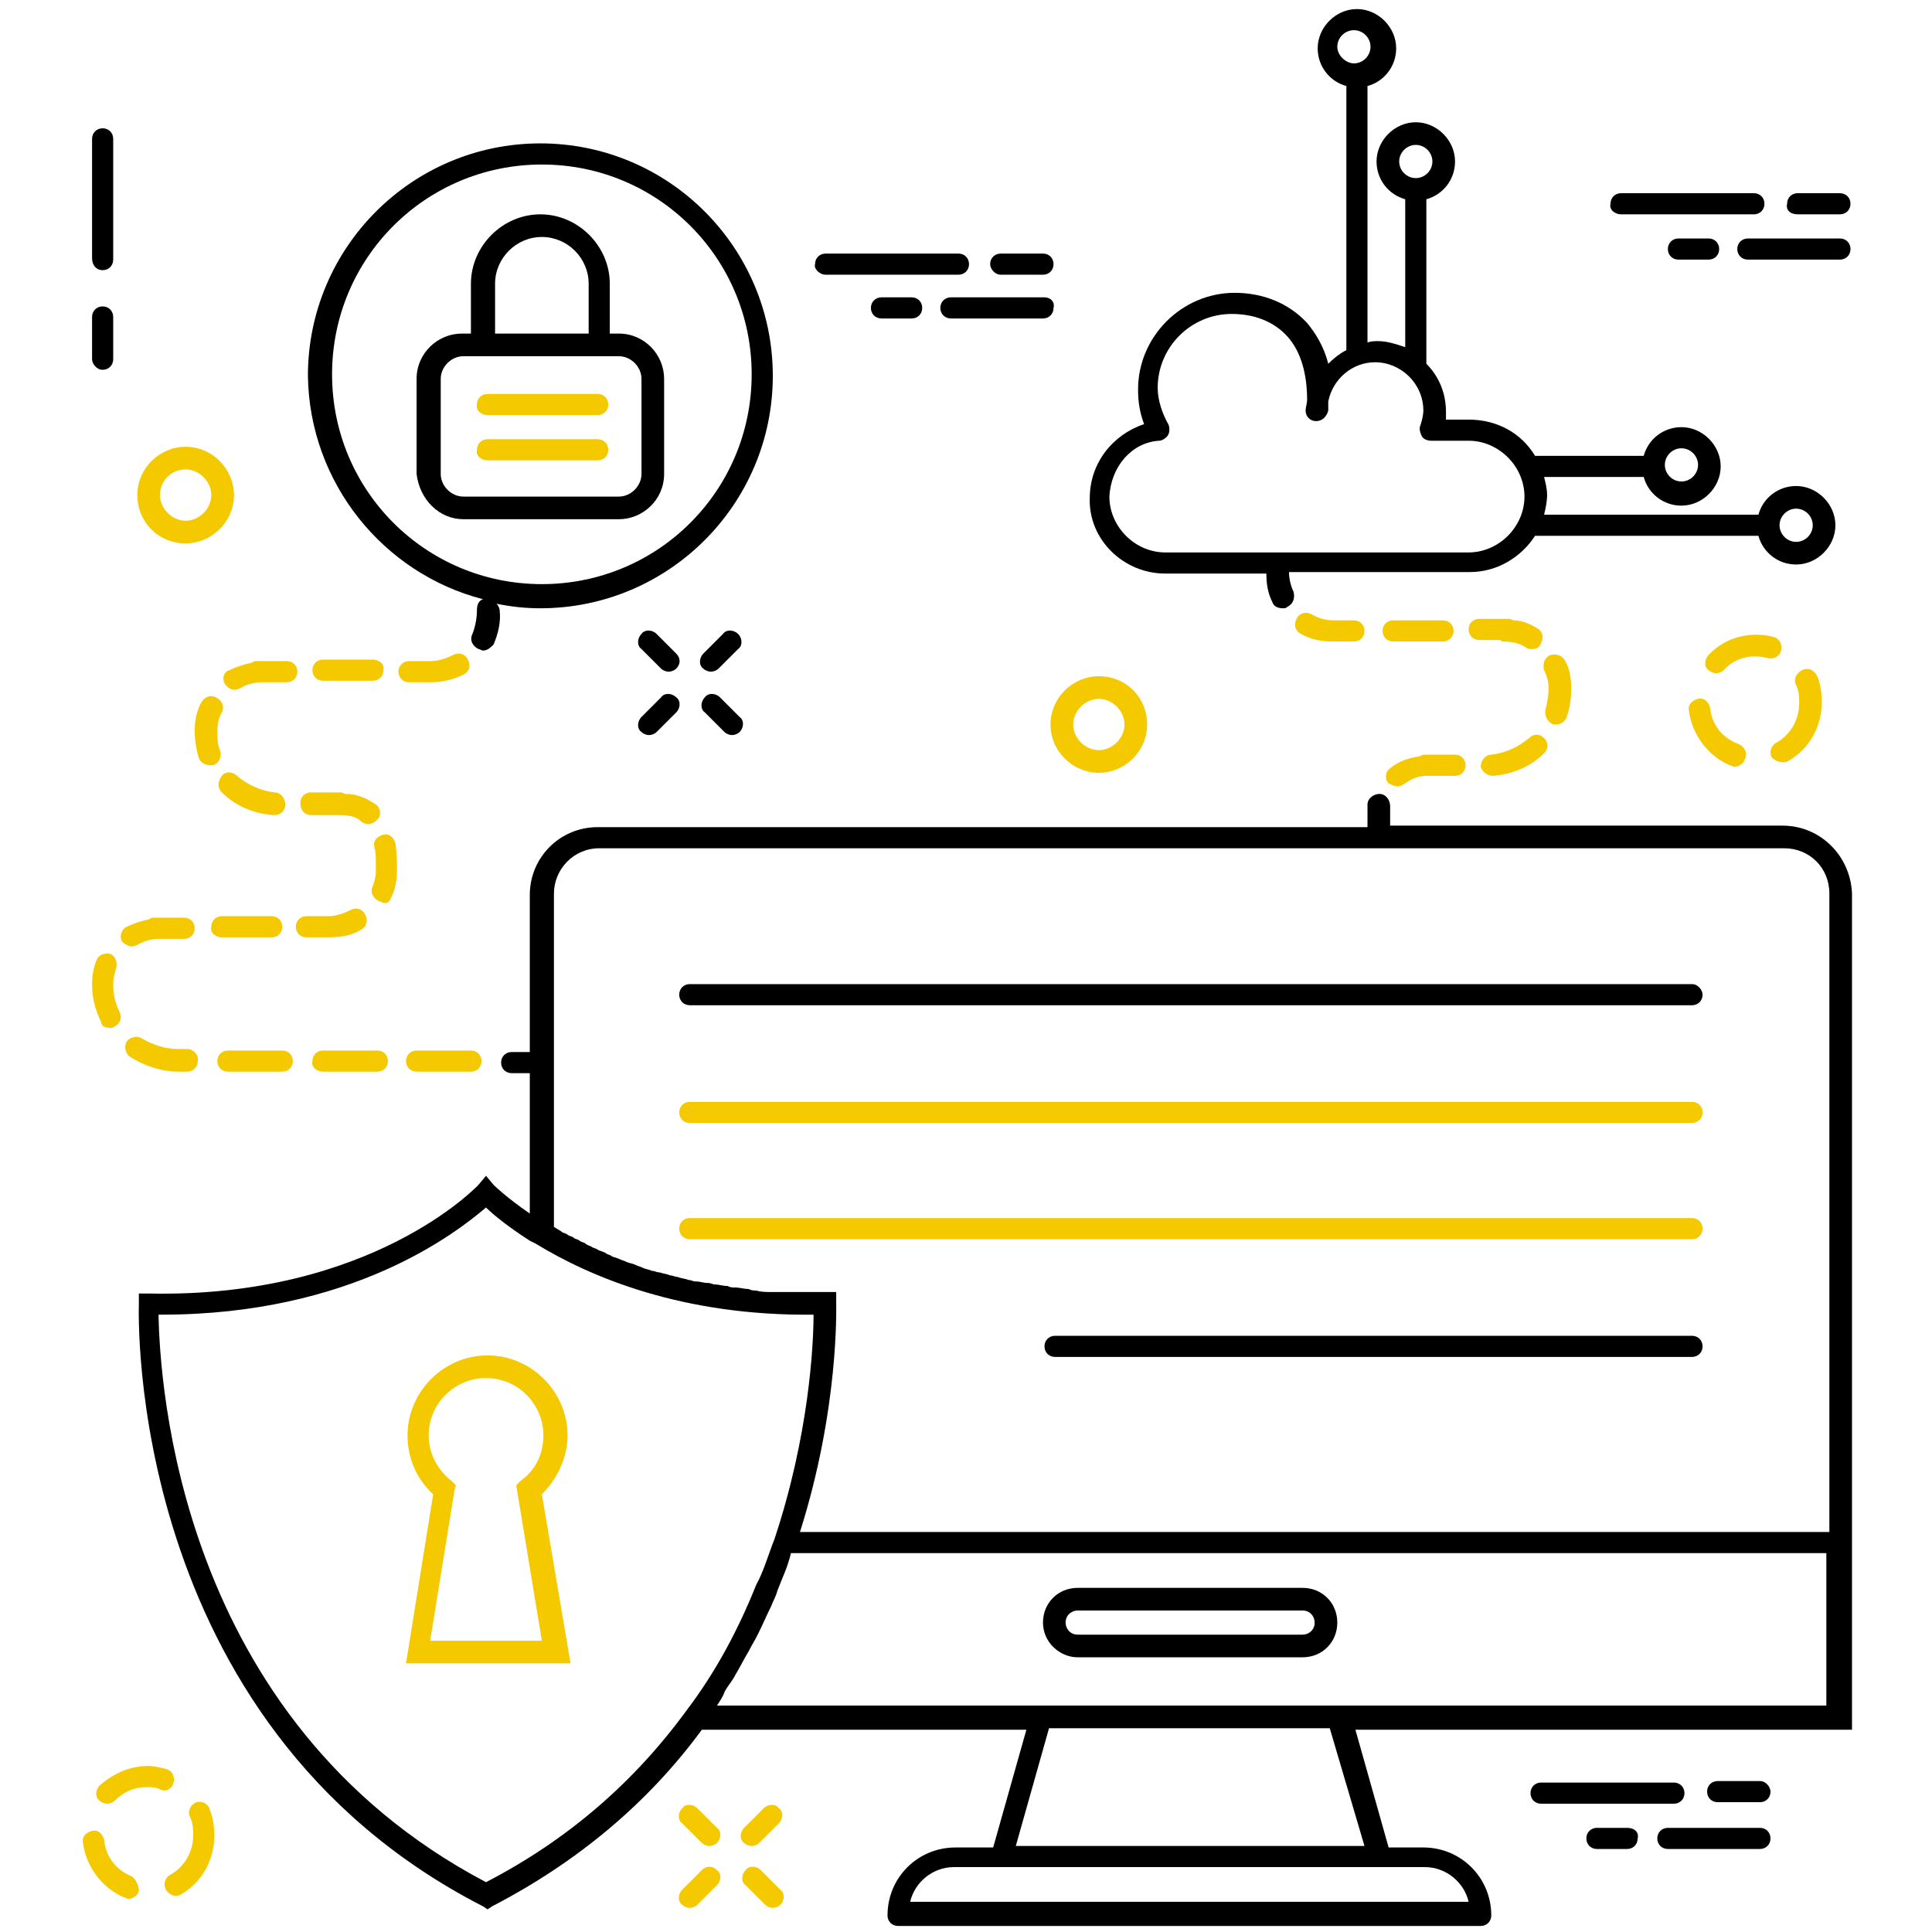 <?xml version="1.0" encoding="UTF-8"?>
<svg width="128px" height="128px" viewBox="0 0 128 128" version="1.1" xmlns="http://www.w3.org/2000/svg" xmlns:xlink="http://www.w3.org/1999/xlink">
    <!-- Generator: Sketch 41.2 (35397) - http://www.bohemiancoding.com/sketch -->
    <title>noun_network protection_749461</title>
    <desc>Created with Sketch.</desc>
    <defs></defs>
    <g id="Page-1" stroke="none" stroke-width="1" fill="none" fill-rule="evenodd">
        <g id="noun_network-protection_749461" transform="translate(5, 0)">
            <g id="Group">
                <g id="Shape">
                    <path d="M113.1,54.7 L87.1,54.7 L87.1,53.6 L87.1,53.4 C87.1,53 86.8,52.6 86.4,52.6 C86,52.6 85.6,52.9 85.6,53.3 L85.6,53.7 L85.6,54.8 L34.6,54.8 C32.1,54.8 30.1,56.8 30.1,59.3 L30.1,69.7 L28.9,69.7 L28.9,69.7 C28.5,69.7 28.2,70 28.2,70.4 C28.2,70.8 28.5,71.1 28.9,71.1 L30.1,71.1 L30.1,80.4 C28.5,79.3 27.7,78.5 27.7,78.5 L27.2,77.9 L26.7,78.5 C26.6,78.6 19.6,86 4.9,85.7 L4.2,85.7 L4.2,86.4 C4.2,86.7 3.2,114.1 27,126.3 L27.3,126.5 L27.6,126.3 C33.2,123.4 37.9,119.5 41.5,114.6 L63,114.6 L60.8,122.4 L58.3,122.4 C55.8,122.4 53.8,124.4 53.8,126.9 C53.8,127.3 54.1,127.6 54.5,127.6 L93.1,127.6 C93.5,127.6 93.8,127.3 93.8,126.9 C93.8,124.4 91.8,122.4 89.3,122.4 L87,122.4 L84.8,114.6 L117.7,114.6 L117.7,59.2 C117.6,56.7 115.6,54.7 113.1,54.7 Z M40.5,113.3 C37,118.1 32.6,121.9 27.2,124.7 C6.7,113.9 5.6,91.4 5.5,87.1 L5.7,87.1 C18.3,87.1 25.2,81.7 27.2,80 C27.7,80.5 28.7,81.3 30.1,82.2 L30.1,82.2 L30.5,82.4 C34.1,84.6 40.2,87.2 48.9,87.1 C48.9,89.1 48.6,95.1 46.3,102 C45.9,103 45.6,104.1 45.1,105 C43.9,108 42.4,110.8 40.5,113.3 Z M89.4,123.7 C90.8,123.7 92,124.7 92.3,126 L55.3,126 C55.6,124.7 56.8,123.7 58.2,123.7 L61.2,123.7 L86.2,123.7 L89.4,123.7 Z M85.4,122.3 L62.3,122.3 L64.5,114.5 L83.1,114.5 L85.4,122.3 Z M116.2,113 L42.5,113 C42.7,112.7 42.9,112.4 43,112.1 C43.2,111.7 43.5,111.4 43.7,111 C44,110.5 44.3,109.9 44.6,109.4 C44.8,109 45,108.7 45.2,108.3 C45.5,107.7 45.8,107 46.1,106.4 C46.2,106.1 46.4,105.8 46.5,105.4 C46.8,104.6 47.2,103.8 47.4,102.9 L116,102.9 L116,113 L116.2,113 Z M116.2,101.5 L48,101.5 C50.6,93.3 50.4,86.6 50.4,86.3 L50.4,85.6 L49.7,85.6 L48.1,85.6 L47.7,85.6 L46.6,85.6 L46.1,85.6 C45.8,85.6 45.4,85.6 45.1,85.5 C44.9,85.5 44.8,85.5 44.6,85.4 C44.3,85.4 44,85.3 43.7,85.3 C43.5,85.3 43.4,85.3 43.2,85.2 C42.9,85.2 42.6,85.1 42.4,85.1 C42.2,85.1 42.1,85 41.9,85 C41.6,85 41.4,84.9 41.1,84.9 C40.9,84.9 40.8,84.8 40.6,84.8 C40.4,84.7 40.1,84.7 39.9,84.6 C39.7,84.6 39.6,84.5 39.4,84.5 C39.2,84.4 39,84.4 38.7,84.3 C38.5,84.3 38.4,84.2 38.2,84.2 C38,84.1 37.8,84.1 37.6,84 C37.4,83.9 37.3,83.9 37.1,83.8 C36.9,83.7 36.7,83.7 36.5,83.6 C36.3,83.5 36.2,83.5 36,83.4 C35.8,83.3 35.6,83.3 35.5,83.2 C35.3,83.1 35.2,83.1 35.1,83 C34.9,82.9 34.8,82.9 34.6,82.8 C34.5,82.7 34.3,82.7 34.2,82.6 C34,82.5 33.9,82.5 33.8,82.4 C33.7,82.3 33.5,82.3 33.4,82.2 C33.3,82.1 33.1,82.1 33,82 C32.9,81.9 32.7,81.9 32.6,81.8 C32.5,81.7 32.3,81.7 32.2,81.6 C32.1,81.5 32,81.5 31.9,81.4 C31.8,81.4 31.8,81.3 31.7,81.3 L31.7,59.2 C31.7,57.6 33,56.2 34.7,56.2 L113.2,56.2 C114.9,56.2 116.2,57.5 116.2,59.2 L116.2,101.5 Z" fill="#000000"></path>
                    <path d="M1.8,17.9 C2.2,17.9 2.5,17.6 2.5,17.2 L2.5,9.2 C2.5,8.8 2.2,8.5 1.8,8.5 C1.4,8.5 1.1,8.8 1.1,9.2 L1.1,17.1 C1.1,17.6 1.4,17.9 1.8,17.9 Z" fill="#000000"></path>
                    <path d="M1.8,24.5 C2.2,24.5 2.5,24.2 2.5,23.8 L2.5,21 C2.5,20.6 2.2,20.3 1.8,20.3 C1.4,20.3 1.1,20.6 1.1,21 L1.1,23.8 C1.1,24.1 1.4,24.5 1.8,24.5 Z" fill="#000000"></path>
                    <path d="M39.8,43.3 L38.5,42 C38.2,41.7 37.7,41.7 37.5,42 C37.2,42.3 37.2,42.8 37.5,43 L38.8,44.3 C38.9,44.4 39.1,44.5 39.3,44.5 C39.5,44.5 39.7,44.4 39.8,44.3 C40.1,44 40.1,43.6 39.8,43.3 Z" fill="#000000"></path>
                    <path d="M42.7,46.2 C42.4,45.9 41.9,45.9 41.7,46.2 C41.4,46.5 41.4,47 41.7,47.2 L43,48.5 C43.1,48.6 43.3,48.7 43.5,48.7 C43.7,48.7 43.9,48.6 44,48.5 C44.3,48.2 44.3,47.7 44,47.5 L42.7,46.2 Z" fill="#000000"></path>
                    <path d="M38.8,46.2 L37.5,47.5 C37.2,47.8 37.2,48.3 37.5,48.5 C37.6,48.6 37.8,48.7 38,48.7 C38.2,48.7 38.4,48.6 38.5,48.5 L39.8,47.2 C40.1,46.9 40.1,46.4 39.8,46.2 C39.5,45.9 39,45.9 38.8,46.2 Z" fill="#000000"></path>
                    <path d="M43.9,42 C43.6,41.7 43.1,41.7 42.9,42 L41.6,43.3 C41.3,43.6 41.3,44.1 41.6,44.3 C41.7,44.4 41.9,44.5 42.1,44.5 C42.3,44.5 42.5,44.4 42.6,44.3 L43.9,43 C44.2,42.8 44.2,42.3 43.9,42 Z" fill="#000000"></path>
                    <path d="M41.2,119.8 C40.9,119.5 40.4,119.5 40.2,119.8 C39.9,120.1 39.9,120.6 40.2,120.8 L41.5,122.1 C41.6,122.2 41.8,122.3 42,122.3 C42.2,122.3 42.4,122.2 42.5,122.1 C42.8,121.8 42.8,121.3 42.5,121.1 L41.2,119.8 Z" fill="#F4C900"></path>
                    <path d="M45.4,123.9 C45.1,123.6 44.6,123.6 44.4,123.9 C44.1,124.2 44.1,124.7 44.4,124.9 L45.7,126.2 C45.8,126.3 46,126.4 46.2,126.4 C46.4,126.4 46.6,126.3 46.7,126.2 C47,125.9 47,125.4 46.7,125.2 L45.4,123.9 Z" fill="#F4C900"></path>
                    <path d="M41.5,123.9 L40.2,125.2 C39.9,125.5 39.9,126 40.2,126.2 C40.3,126.3 40.5,126.4 40.7,126.4 C40.9,126.4 41.1,126.3 41.2,126.2 L42.5,124.9 C42.8,124.6 42.8,124.1 42.5,123.9 C42.2,123.6 41.8,123.6 41.5,123.9 Z" fill="#F4C900"></path>
                    <path d="M45.6,119.8 L44.3,121.1 C44,121.4 44,121.9 44.3,122.1 C44.4,122.2 44.6,122.3 44.8,122.3 C45,122.3 45.2,122.2 45.3,122.1 L46.6,120.8 C46.9,120.5 46.9,120 46.6,119.8 C46.4,119.5 45.9,119.5 45.6,119.8 Z" fill="#F4C900"></path>
                    <path d="M67.8,51.2 C69.5,51.2 71,49.8 71,48 C71,46.2 69.6,44.8 67.8,44.8 C66.1,44.8 64.6,46.2 64.6,48 C64.6,49.8 66.1,51.2 67.8,51.2 Z M67.8,46.3 C68.7,46.3 69.5,47.1 69.5,48 C69.5,48.9 68.7,49.7 67.8,49.7 C66.9,49.7 66.1,48.9 66.1,48 C66.1,47.1 66.9,46.3 67.8,46.3 Z" fill="#F4C900"></path>
                    <path d="M7.3,36 C9,36 10.5,34.6 10.5,32.8 C10.5,31.1 9.1,29.6 7.3,29.6 C5.6,29.6 4.1,31 4.1,32.8 C4.1,34.6 5.5,36 7.3,36 Z M7.3,31.1 C8.2,31.1 9,31.9 9,32.8 C9,33.7 8.2,34.5 7.3,34.5 C6.4,34.5 5.6,33.7 5.6,32.8 C5.6,31.9 6.3,31.1 7.3,31.1 Z" fill="#F4C900"></path>
                    <path d="M49.7,18.2 L58.5,18.2 C58.9,18.2 59.2,17.9 59.2,17.5 C59.2,17.1 58.9,16.8 58.5,16.8 L49.7,16.8 C49.3,16.8 49,17.1 49,17.5 C48.9,17.8 49.3,18.2 49.7,18.2 Z" fill="#000000"></path>
                    <path d="M61.3,18.2 L64.1,18.2 C64.5,18.2 64.8,17.9 64.8,17.5 C64.8,17.1 64.5,16.8 64.1,16.8 L61.3,16.8 C60.9,16.8 60.6,17.1 60.6,17.5 C60.6,17.8 60.9,18.2 61.3,18.2 Z" fill="#000000"></path>
                    <path d="M64.2,19.7 L58,19.7 C57.6,19.7 57.3,20 57.3,20.4 C57.3,20.8 57.6,21.1 58,21.1 L64.1,21.1 C64.5,21.1 64.8,20.8 64.8,20.4 C64.9,20 64.6,19.7 64.2,19.7 Z" fill="#000000"></path>
                    <path d="M53.4,19.7 C53,19.7 52.7,20 52.7,20.4 C52.7,20.8 53,21.1 53.4,21.1 L55.4,21.1 C55.8,21.1 56.1,20.8 56.1,20.4 C56.1,20 55.8,19.7 55.4,19.7 L53.4,19.7 Z" fill="#000000"></path>
                    <path d="M106.6,118.8 C106.6,118.4 106.3,118.1 105.9,118.1 L97.1,118.1 C96.7,118.1 96.4,118.4 96.4,118.8 C96.4,119.2 96.7,119.5 97.1,119.5 L105.9,119.5 C106.3,119.5 106.6,119.2 106.6,118.8 Z" fill="#000000"></path>
                    <path d="M111.6,118 L108.8,118 C108.4,118 108.1,118.3 108.1,118.7 C108.1,119.1 108.4,119.4 108.8,119.4 L111.6,119.4 C112,119.4 112.3,119.1 112.3,118.7 C112.3,118.4 112,118 111.6,118 Z" fill="#000000"></path>
                    <path d="M111.6,121.1 L105.5,121.1 C105.1,121.1 104.8,121.4 104.8,121.8 C104.8,122.2 105.1,122.5 105.5,122.5 L111.6,122.5 C112,122.5 112.3,122.2 112.3,121.8 C112.3,121.4 112,121.1 111.6,121.1 Z" fill="#000000"></path>
                    <path d="M102.8,121.1 L100.8,121.1 C100.4,121.1 100.1,121.4 100.1,121.8 C100.1,122.2 100.4,122.5 100.8,122.5 L102.8,122.5 C103.2,122.5 103.5,122.2 103.5,121.8 C103.6,121.4 103.3,121.1 102.8,121.1 Z" fill="#000000"></path>
                    <path d="M102.4,14.2 L111.2,14.2 C111.6,14.2 111.9,13.9 111.9,13.5 C111.9,13.1 111.6,12.8 111.2,12.8 L102.4,12.8 C102,12.8 101.7,13.1 101.7,13.5 C101.6,13.9 102,14.2 102.4,14.2 Z" fill="#000000"></path>
                    <path d="M114.1,14.2 L116.9,14.2 C117.3,14.2 117.6,13.9 117.6,13.5 C117.6,13.1 117.3,12.8 116.9,12.8 L114.1,12.8 C113.7,12.8 113.4,13.1 113.4,13.5 C113.3,13.9 113.6,14.2 114.1,14.2 Z" fill="#000000"></path>
                    <path d="M116.9,15.8 L110.8,15.8 C110.4,15.8 110.1,16.1 110.1,16.5 C110.1,16.9 110.4,17.2 110.8,17.2 L116.9,17.2 C117.3,17.2 117.6,16.9 117.6,16.5 C117.6,16.1 117.3,15.8 116.9,15.8 Z" fill="#000000"></path>
                    <path d="M106.2,15.8 C105.8,15.8 105.5,16.1 105.5,16.5 C105.5,16.9 105.8,17.2 106.2,17.2 L108.2,17.2 C108.6,17.2 108.9,16.9 108.9,16.5 C108.9,16.1 108.6,15.8 108.2,15.8 L106.2,15.8 Z" fill="#000000"></path>
                    <path d="M90.6,42.5 C91,42.5 91.3,42.2 91.3,41.8 C91.3,41.4 91,41.1 90.6,41.1 L87.3,41.1 C86.9,41.1 86.6,41.4 86.6,41.8 C86.6,42.2 86.9,42.5 87.3,42.5 L90.6,42.5 Z" fill="#F4C900"></path>
                    <path d="M83.4,41.1 C82.9,41.1 82.4,41 81.9,40.7 C81.5,40.5 81.1,40.6 80.9,41 C80.7,41.4 80.8,41.8 81.2,42 C81.9,42.4 82.6,42.5 83.3,42.5 L84.7,42.5 C85.1,42.5 85.4,42.2 85.4,41.8 C85.4,41.4 85.1,41.1 84.7,41.1 L83.4,41.1 L83.4,41.1 Z" fill="#F4C900"></path>
                    <path d="M94.6,42.5 C95.1,42.5 95.7,42.6 96.1,42.9 C96.2,43 96.3,43 96.5,43 C96.8,43 97,42.9 97.1,42.6 C97.3,42.2 97.2,41.8 96.8,41.6 C96.3,41.3 95.8,41.1 95.3,41.1 C95.2,41.1 95.1,41 95,41 L93,41 C92.6,41 92.3,41.3 92.3,41.7 C92.3,42.1 92.6,42.4 93,42.4 L94.4,42.4 C94.5,42.5 94.5,42.5 94.6,42.5 Z" fill="#F4C900"></path>
                    <path d="M93.9,51.4 L93.9,51.4 C95.2,51.3 96.4,50.8 97.3,49.9 C97.6,49.6 97.6,49.2 97.3,48.9 C97,48.6 96.6,48.6 96.3,48.9 C95.6,49.5 94.7,49.9 93.8,50 C93.4,50 93.1,50.4 93.1,50.8 C93.2,51.1 93.5,51.4 93.9,51.4 Z" fill="#F4C900"></path>
                    <path d="M97.9,48 L98.1,48 C98.4,48 98.7,47.8 98.8,47.5 C99,46.9 99.1,46.3 99.1,45.6 C99.1,45 99,44.3 98.7,43.8 C98.5,43.4 98.1,43.3 97.7,43.4 C97.3,43.6 97.2,44 97.3,44.4 C97.5,44.8 97.6,45.2 97.6,45.6 C97.6,46.1 97.5,46.6 97.4,47 C97.3,47.4 97.5,47.8 97.9,48 Z" fill="#F4C900"></path>
                    <path d="M87.6,52.1 C87.8,52.1 87.9,52 88.1,51.9 C88.5,51.6 89,51.4 89.5,51.4 L89.7,51.4 L91.4,51.4 C91.8,51.4 92.1,51.1 92.1,50.7 C92.1,50.3 91.8,50 91.4,50 L89.4,50 C89.3,50 89.2,50 89.1,50.1 C88.4,50.2 87.7,50.4 87.1,50.9 C86.8,51.1 86.7,51.6 87,51.9 C87.2,52 87.4,52.1 87.6,52.1 Z" fill="#F4C900"></path>
                    <path d="M23.6,45.2 C24.3,45.2 25.1,45 25.7,44.7 C26.1,44.5 26.2,44.1 26,43.7 C25.8,43.3 25.4,43.2 25,43.4 C24.6,43.6 24.1,43.8 23.5,43.8 L22.1,43.8 C21.7,43.8 21.4,44.1 21.4,44.5 C21.4,44.9 21.7,45.2 22.1,45.2 L23.6,45.2 L23.6,45.2 Z" fill="#F4C900"></path>
                    <path d="M19.7,43.7 L16.4,43.7 C16,43.7 15.7,44 15.7,44.4 C15.7,44.8 16,45.1 16.4,45.1 L19.7,45.1 C20.1,45.1 20.4,44.8 20.4,44.4 C20.5,44 20.1,43.7 19.7,43.7 Z" fill="#F4C900"></path>
                    <path d="M9.9,45.3 C10,45.5 10.3,45.7 10.5,45.7 C10.6,45.7 10.7,45.7 10.9,45.6 C11.4,45.3 11.9,45.2 12.4,45.2 L12.6,45.2 L14,45.2 C14.4,45.2 14.7,44.9 14.7,44.5 C14.7,44.1 14.4,43.8 14,43.8 L12,43.8 C11.9,43.8 11.8,43.8 11.7,43.9 C11.2,44 10.6,44.2 10.2,44.4 C9.8,44.5 9.7,45 9.9,45.3 Z" fill="#F4C900"></path>
                    <path d="M9.7,52.5 C10.6,53.4 11.8,53.9 13.1,54 L13.2,54 C13.6,54 13.9,53.7 13.9,53.3 C13.9,52.9 13.6,52.5 13.2,52.5 C12.3,52.4 11.4,52 10.7,51.4 C10.4,51.1 9.9,51.1 9.7,51.4 C9.4,51.8 9.4,52.2 9.7,52.5 Z" fill="#F4C900"></path>
                    <path d="M8.9,50.7 L9.1,50.7 C9.5,50.6 9.7,50.1 9.6,49.8 C9.4,49.3 9.4,48.9 9.4,48.4 C9.4,48 9.5,47.5 9.7,47.2 C9.9,46.8 9.7,46.4 9.3,46.2 C8.9,46 8.5,46.2 8.3,46.6 C8,47.2 7.9,47.8 7.9,48.4 C7.9,49 8,49.7 8.2,50.3 C8.3,50.5 8.6,50.7 8.9,50.7 Z" fill="#F4C900"></path>
                    <path d="M15.6,54 L17.3,54 L17.5,54 C18.1,54 18.6,54.1 18.9,54.4 C19,54.5 19.2,54.6 19.4,54.6 C19.6,54.6 19.8,54.5 20,54.3 C20.3,54 20.2,53.5 19.9,53.3 C19.3,52.9 18.7,52.6 17.9,52.6 C17.8,52.6 17.7,52.5 17.6,52.5 L15.6,52.5 C15.2,52.5 14.9,52.8 14.9,53.2 C14.9,53.7 15.2,54 15.6,54 Z" fill="#F4C900"></path>
                    <path d="M20.9,59.5 C21.2,58.9 21.3,58.3 21.3,57.6 C21.3,57.2 21.3,56.6 21.2,55.9 C21.1,55.5 20.8,55.2 20.4,55.3 C20,55.4 19.7,55.7 19.8,56.1 C19.9,56.5 19.9,56.8 19.9,57.1 L19.9,57.2 L19.9,57.7 L19.9,57.8 L19.9,57.8 C19.9,58.1 19.8,58.4 19.7,58.7 C19.5,59.1 19.7,59.5 20.1,59.7 C20.2,59.7 20.3,59.8 20.4,59.8 C20.5,59.9 20.8,59.8 20.9,59.5 Z" fill="#F4C900"></path>
                    <path d="M9.7,62.1 L13,62.1 C13.4,62.1 13.7,61.8 13.7,61.4 C13.7,61 13.4,60.7 13,60.7 L9.7,60.7 C9.3,60.7 9,61 9,61.4 C8.9,61.8 9.3,62.1 9.7,62.1 Z" fill="#F4C900"></path>
                    <path d="M18.9,61.6 C19.3,61.4 19.4,61 19.2,60.6 C19,60.2 18.6,60.1 18.2,60.3 C17.8,60.5 17.3,60.7 16.7,60.7 L15.3,60.7 C14.9,60.7 14.6,61 14.6,61.4 C14.6,61.8 14.9,62.1 15.3,62.1 L16.7,62.1 C17.5,62.1 18.3,62 18.9,61.6 Z" fill="#F4C900"></path>
                    <path d="M3.7,62.7 C3.8,62.7 3.9,62.7 4.1,62.6 C4.6,62.3 5.1,62.2 5.6,62.2 L5.8,62.2 L7.2,62.2 C7.6,62.2 7.9,61.9 7.9,61.5 C7.9,61.1 7.6,60.8 7.2,60.8 L5.2,60.8 C5.1,60.8 5,60.8 4.9,60.9 C4.4,61 3.8,61.2 3.4,61.4 C3,61.6 2.9,62.1 3.1,62.4 C3.2,62.5 3.5,62.7 3.7,62.7 Z" fill="#F4C900"></path>
                    <path d="M22.6,71 L26.2,71 L26.2,71 C26.6,71 26.9,70.7 26.9,70.3 C26.9,69.9 26.6,69.6 26.2,69.6 L22.6,69.6 L22.6,69.6 C22.2,69.6 21.9,69.9 21.9,70.3 C21.9,70.7 22.2,71 22.6,71 Z" fill="#F4C900"></path>
                    <path d="M7.4,69.5 L6.8,69.5 C5.9,69.5 5.1,69.2 4.4,68.8 C4.1,68.6 3.6,68.7 3.4,69 C3.2,69.3 3.3,69.8 3.6,70 C4.5,70.6 5.7,71 6.8,71 L7.4,71 C7.8,71 8.1,70.7 8.1,70.3 C8.2,69.9 7.8,69.5 7.4,69.5 Z" fill="#F4C900"></path>
                    <path d="M2.3,68.1 C2.4,68.1 2.5,68.1 2.6,68 C3,67.8 3.1,67.4 2.9,67 C2.6,66.4 2.5,65.8 2.5,65.2 C2.5,64.8 2.6,64.5 2.7,64.1 C2.8,63.7 2.6,63.3 2.3,63.2 C1.9,63.1 1.5,63.3 1.4,63.6 C1.2,64.1 1.1,64.6 1.1,65.2 C1.1,66.1 1.3,66.9 1.7,67.7 C1.7,68 2,68.1 2.3,68.1 Z" fill="#F4C900"></path>
                    <path d="M10.1,71 L13.7,71 L13.7,71 C14.1,71 14.4,70.7 14.4,70.3 C14.4,69.9 14.1,69.6 13.7,69.6 L10.1,69.6 C9.7,69.6 9.4,69.9 9.4,70.3 C9.4,70.7 9.7,71 10.1,71 Z" fill="#F4C900"></path>
                    <path d="M16.4,71 L20,71 L20,71 C20.4,71 20.7,70.7 20.7,70.3 C20.7,69.9 20.4,69.6 20,69.6 L16.4,69.6 L16.4,69.6 C16,69.6 15.7,69.9 15.7,70.3 C15.6,70.7 16,71 16.4,71 Z" fill="#F4C900"></path>
                    <path d="M32.6,95.1 C32.6,92.2 30.2,89.8 27.3,89.8 C24.4,89.8 22,92.2 22,95.1 C22,96.6 22.6,98 23.7,99 L21.9,110.2 L22.8,110.2 L31.9,110.2 L32.8,110.2 L30.9,99 C31.9,98 32.6,96.6 32.6,95.1 Z M30.9,108.7 L23.5,108.7 L25.1,98.8 L25.1,98.8 L25.2,98.4 L24.9,98.1 C24,97.4 23.4,96.3 23.4,95.1 C23.4,93 25.1,91.3 27.2,91.3 C29.3,91.3 31,93 31,95.1 C31,96.3 30.5,97.4 29.5,98.1 L29.2,98.4 L30.9,108.7 Z" fill="#F4C900"></path>
                    <path d="M66.4,109.8 L81.3,109.8 C82.6,109.8 83.6,108.8 83.6,107.5 C83.6,106.2 82.6,105.2 81.3,105.2 L66.4,105.2 C65.1,105.2 64.1,106.2 64.1,107.5 C64.1,108.8 65.2,109.8 66.4,109.8 Z M66.4,106.7 L81.3,106.7 C81.8,106.7 82.1,107.1 82.1,107.5 C82.1,108 81.7,108.3 81.3,108.3 L66.4,108.3 C65.9,108.3 65.6,107.9 65.6,107.5 C65.6,107 66,106.7 66.4,106.7 Z" fill="#000000"></path>
                    <path d="M107.1,65.2 L40.7,65.2 C40.3,65.2 40,65.5 40,65.9 C40,66.3 40.3,66.6 40.7,66.6 L107.1,66.6 C107.5,66.6 107.8,66.3 107.8,65.9 C107.8,65.6 107.5,65.2 107.1,65.2 Z" fill="#000000"></path>
                    <path d="M107.1,73 L40.7,73 C40.3,73 40,73.3 40,73.7 C40,74.1 40.3,74.4 40.7,74.4 L107.1,74.4 C107.5,74.4 107.8,74.1 107.8,73.7 C107.8,73.3 107.5,73 107.1,73 Z" fill="#F4C900"></path>
                    <path d="M107.1,80.7 L40.7,80.7 C40.3,80.7 40,81 40,81.4 C40,81.8 40.3,82.1 40.7,82.1 L107.1,82.1 C107.5,82.1 107.8,81.8 107.8,81.4 C107.8,81 107.5,80.7 107.1,80.7 Z" fill="#F4C900"></path>
                    <path d="M107.1,88.5 L64.9,88.5 C64.5,88.5 64.2,88.8 64.2,89.2 C64.2,89.6 64.5,89.9 64.9,89.9 L107.1,89.9 C107.5,89.9 107.8,89.6 107.8,89.2 C107.8,88.8 107.5,88.5 107.1,88.5 Z" fill="#000000"></path>
                    <path d="M25.7,34.4 L36,34.4 C37.6,34.4 39,33.1 39,31.4 L39,25.1 C39,23.5 37.7,22.1 36,22.1 L35.4,22.1 L35.4,18.8 C35.4,16.3 33.3,14.2 30.8,14.2 C28.3,14.2 26.2,16.3 26.2,18.8 L26.2,22.1 L25.6,22.1 C24,22.1 22.6,23.4 22.6,25.1 L22.6,31.4 C22.8,33.1 24.1,34.4 25.7,34.4 Z M27.8,18.8 C27.8,17.1 29.2,15.7 30.9,15.7 C32.6,15.7 34,17.1 34,18.8 L34,22.1 L27.8,22.1 L27.8,18.8 Z M24.2,25.1 C24.2,24.3 24.9,23.6 25.7,23.6 L27,23.6 L34.7,23.6 L36,23.6 C36.8,23.6 37.5,24.3 37.5,25.1 L37.5,31.4 C37.5,32.2 36.8,32.9 36,32.9 L25.7,32.9 C24.9,32.9 24.2,32.2 24.2,31.4 L24.2,25.1 Z" fill="#000000"></path>
                    <path d="M27.3,27.5 L34.6,27.5 C35,27.5 35.3,27.2 35.3,26.8 C35.3,26.4 35,26.1 34.6,26.1 L27.3,26.1 C26.9,26.1 26.6,26.4 26.6,26.8 C26.5,27.2 26.9,27.5 27.3,27.5 Z" fill="#F4C900"></path>
                    <path d="M27.3,30.5 L34.6,30.5 C35,30.5 35.3,30.2 35.3,29.8 C35.3,29.4 35,29.1 34.6,29.1 L27.3,29.1 C26.9,29.1 26.6,29.4 26.6,29.8 C26.5,30.2 26.9,30.5 27.3,30.5 Z" fill="#F4C900"></path>
                    <path d="M113.1,50.5 C113.2,50.5 113.4,50.5 113.5,50.4 C114.9,49.6 115.7,48.1 115.7,46.5 C115.7,45.9 115.6,45.3 115.4,44.8 C115.2,44.4 114.8,44.2 114.4,44.4 C114,44.6 113.8,45 114,45.4 C114.2,45.8 114.2,46.2 114.2,46.6 C114.2,47.7 113.6,48.7 112.7,49.2 C112.3,49.4 112.2,49.9 112.4,50.2 C112.6,50.4 112.9,50.5 113.1,50.5 Z" fill="#F4C900"></path>
                    <path d="M112.1,43.6 C112.5,43.7 112.9,43.5 113,43.1 C113.1,42.7 112.9,42.3 112.5,42.2 C111,41.8 109.3,42.2 108.2,43.4 C107.9,43.7 107.9,44.2 108.2,44.4 C108.3,44.5 108.5,44.6 108.7,44.6 C108.9,44.6 109.1,44.5 109.2,44.4 C109.9,43.6 111,43.3 112.1,43.6 Z" fill="#F4C900"></path>
                    <path d="M108.3,46.9 C108.2,46.5 107.9,46.2 107.5,46.3 C107.1,46.4 106.8,46.7 106.9,47.1 C107.1,48.7 108.2,50.1 109.6,50.7 C109.7,50.7 109.8,50.8 109.9,50.8 C110.2,50.8 110.5,50.6 110.6,50.3 C110.8,49.9 110.6,49.5 110.2,49.3 C109.1,48.9 108.4,48 108.3,46.9 Z" fill="#F4C900"></path>
                    <path d="M6.5,118.1 C6.6,117.7 6.4,117.3 6,117.2 C5.6,117.1 5.2,117 4.8,117 L4.8,117 C3.6,117 2.5,117.5 1.6,118.3 C1.3,118.6 1.3,119.1 1.6,119.3 C1.7,119.4 1.9,119.5 2.1,119.5 C2.3,119.5 2.5,119.4 2.6,119.3 C3.2,118.7 3.9,118.4 4.7,118.4 L4.7,118.4 C5,118.4 5.2,118.4 5.5,118.5 C6,118.8 6.4,118.5 6.5,118.1 Z" fill="#F4C900"></path>
                    <path d="M8,119.4 C7.6,119.6 7.4,120 7.6,120.4 C7.8,120.8 7.8,121.2 7.8,121.6 C7.8,122.7 7.2,123.7 6.3,124.2 C5.9,124.4 5.8,124.9 6,125.2 C6.1,125.4 6.4,125.6 6.6,125.6 C6.7,125.6 6.9,125.6 7,125.5 C8.4,124.7 9.2,123.2 9.2,121.6 C9.2,121 9.1,120.4 8.9,119.9 C8.8,119.5 8.4,119.3 8,119.4 Z" fill="#F4C900"></path>
                    <path d="M3.7,124.3 C2.7,123.9 2,123 1.9,121.9 C1.8,121.5 1.5,121.2 1.1,121.3 C0.7,121.4 0.4,121.7 0.5,122.1 C0.7,123.7 1.8,125.1 3.2,125.7 C3.3,125.7 3.4,125.8 3.5,125.8 C3.8,125.8 4.1,125.6 4.2,125.3 C4.2,124.9 4,124.5 3.7,124.3 Z" fill="#F4C900"></path>
                    <path d="M27,39.7 C26.7,39.8 26.6,40.1 26.6,40.4 C26.6,40.9 26.5,41.5 26.3,42 C26.1,42.4 26.3,42.8 26.7,43 C26.8,43 26.9,43.1 27,43.1 C27.3,43.1 27.5,42.9 27.7,42.7 C28,42 28.2,41.2 28.1,40.4 C28.1,40.3 28,40.1 27.9,40 C28.9,40.2 29.8,40.3 30.8,40.3 C39.3,40.3 46.2,33.4 46.2,24.9 C46.2,16.4 39.3,9.5 30.8,9.5 C22.3,9.5 15.4,16.4 15.4,24.9 C15.5,32 20.4,38 27,39.7 Z M30.9,10.9 C38.6,10.9 44.8,17.1 44.8,24.8 C44.8,32.5 38.6,38.7 30.9,38.7 C23.2,38.7 17,32.5 17,24.8 C17,17.1 23.2,10.9 30.9,10.9 Z" fill="#000000"></path>
                    <path d="M72.2,38 L78.9,38 C78.9,38.7 79,39.3 79.3,39.9 C79.4,40.2 79.7,40.3 80,40.3 C80.1,40.3 80.2,40.3 80.3,40.2 C80.7,40 80.8,39.6 80.7,39.2 C80.5,38.8 80.4,38.3 80.4,37.9 L92.4,37.9 C94.2,37.9 95.8,36.9 96.7,35.5 L96.7,35.5 L111.5,35.5 C111.8,36.6 112.8,37.4 114,37.4 C115.4,37.4 116.6,36.2 116.6,34.8 C116.6,33.4 115.4,32.2 114,32.2 C112.8,32.2 111.8,33 111.5,34.1 L97.3,34.1 C97.4,33.7 97.5,33.2 97.5,32.8 C97.5,32.4 97.4,32 97.3,31.6 L103.9,31.6 C104.2,32.7 105.2,33.5 106.4,33.5 C107.8,33.5 109,32.3 109,30.9 C109,29.5 107.8,28.3 106.4,28.3 C105.2,28.3 104.2,29.1 103.9,30.2 L96.7,30.2 C95.8,28.7 94.2,27.8 92.3,27.8 L90.8,27.8 L90.8,27.3 C90.8,26 90.3,24.9 89.5,24.1 L89.5,13.2 C90.6,12.9 91.4,11.9 91.4,10.7 C91.4,9.3 90.2,8.1 88.8,8.1 C87.4,8.1 86.2,9.3 86.2,10.7 C86.2,11.9 87,12.9 88.1,13.2 L88.1,23 C87.5,22.8 86.9,22.6 86.3,22.6 C86.1,22.6 85.8,22.6 85.6,22.7 L85.6,5.7 C86.7,5.4 87.5,4.4 87.5,3.2 C87.5,1.8 86.3,0.6 84.9,0.6 C83.5,0.6 82.3,1.8 82.3,3.2 C82.3,4.4 83.1,5.4 84.2,5.7 L84.2,23.2 C83.8,23.4 83.4,23.7 83,24.1 C82.7,22.9 82.1,22 81.6,21.4 C80.4,20.1 78.7,19.4 76.8,19.4 C73.3,19.4 70.4,22.3 70.4,25.8 C70.4,26.6 70.5,27.3 70.8,28.1 C68.7,28.8 67.2,30.7 67.2,33 C67.1,35.7 69.4,38 72.2,38 Z M114,33.7 C114.6,33.7 115.1,34.2 115.1,34.8 C115.1,35.4 114.6,35.9 114,35.9 C113.4,35.9 112.9,35.4 112.9,34.8 C112.9,34.2 113.4,33.7 114,33.7 Z M106.4,29.7 C107,29.7 107.5,30.2 107.5,30.8 C107.5,31.4 107,31.9 106.4,31.9 C105.8,31.9 105.3,31.4 105.3,30.8 C105.3,30.2 105.8,29.7 106.4,29.7 Z M87.7,10.7 C87.7,10.1 88.2,9.6 88.8,9.6 C89.4,9.6 89.9,10.1 89.9,10.7 C89.9,11.3 89.4,11.8 88.8,11.8 C88.2,11.8 87.7,11.3 87.7,10.7 Z M83.6,3.1 C83.6,2.5 84.1,2 84.7,2 C85.3,2 85.8,2.5 85.8,3.1 C85.8,3.7 85.3,4.2 84.7,4.2 C84.2,4.2 83.6,3.7 83.6,3.1 Z M71.8,29.2 C72,29.2 72.3,29 72.4,28.8 C72.5,28.6 72.5,28.3 72.4,28.1 C72,27.4 71.7,26.5 71.7,25.7 C71.7,23 73.9,20.8 76.6,20.8 C78.1,20.8 79.4,21.3 80.3,22.3 C81.2,23.3 81.6,24.8 81.6,26.5 C81.6,26.7 81.5,27 81.5,27.2 C81.5,27.6 81.8,27.9 82.2,27.9 C82.6,27.9 82.9,27.6 83,27.2 L83,26.6 C83.3,25.1 84.6,24 86.1,24 C87.8,24 89.3,25.4 89.3,27.2 C89.3,27.5 89.2,27.9 89.1,28.2 C89,28.4 89.1,28.7 89.2,28.9 C89.3,29.1 89.6,29.2 89.8,29.2 L92.3,29.2 C94.3,29.2 96,30.9 96,32.9 C96,34.9 94.3,36.6 92.3,36.6 L72.2,36.6 C70.2,36.6 68.5,34.9 68.5,32.9 C68.6,30.9 70,29.3 71.8,29.2 Z" fill="#000000"></path>
                </g>
            </g>
        </g>
    </g>
</svg>